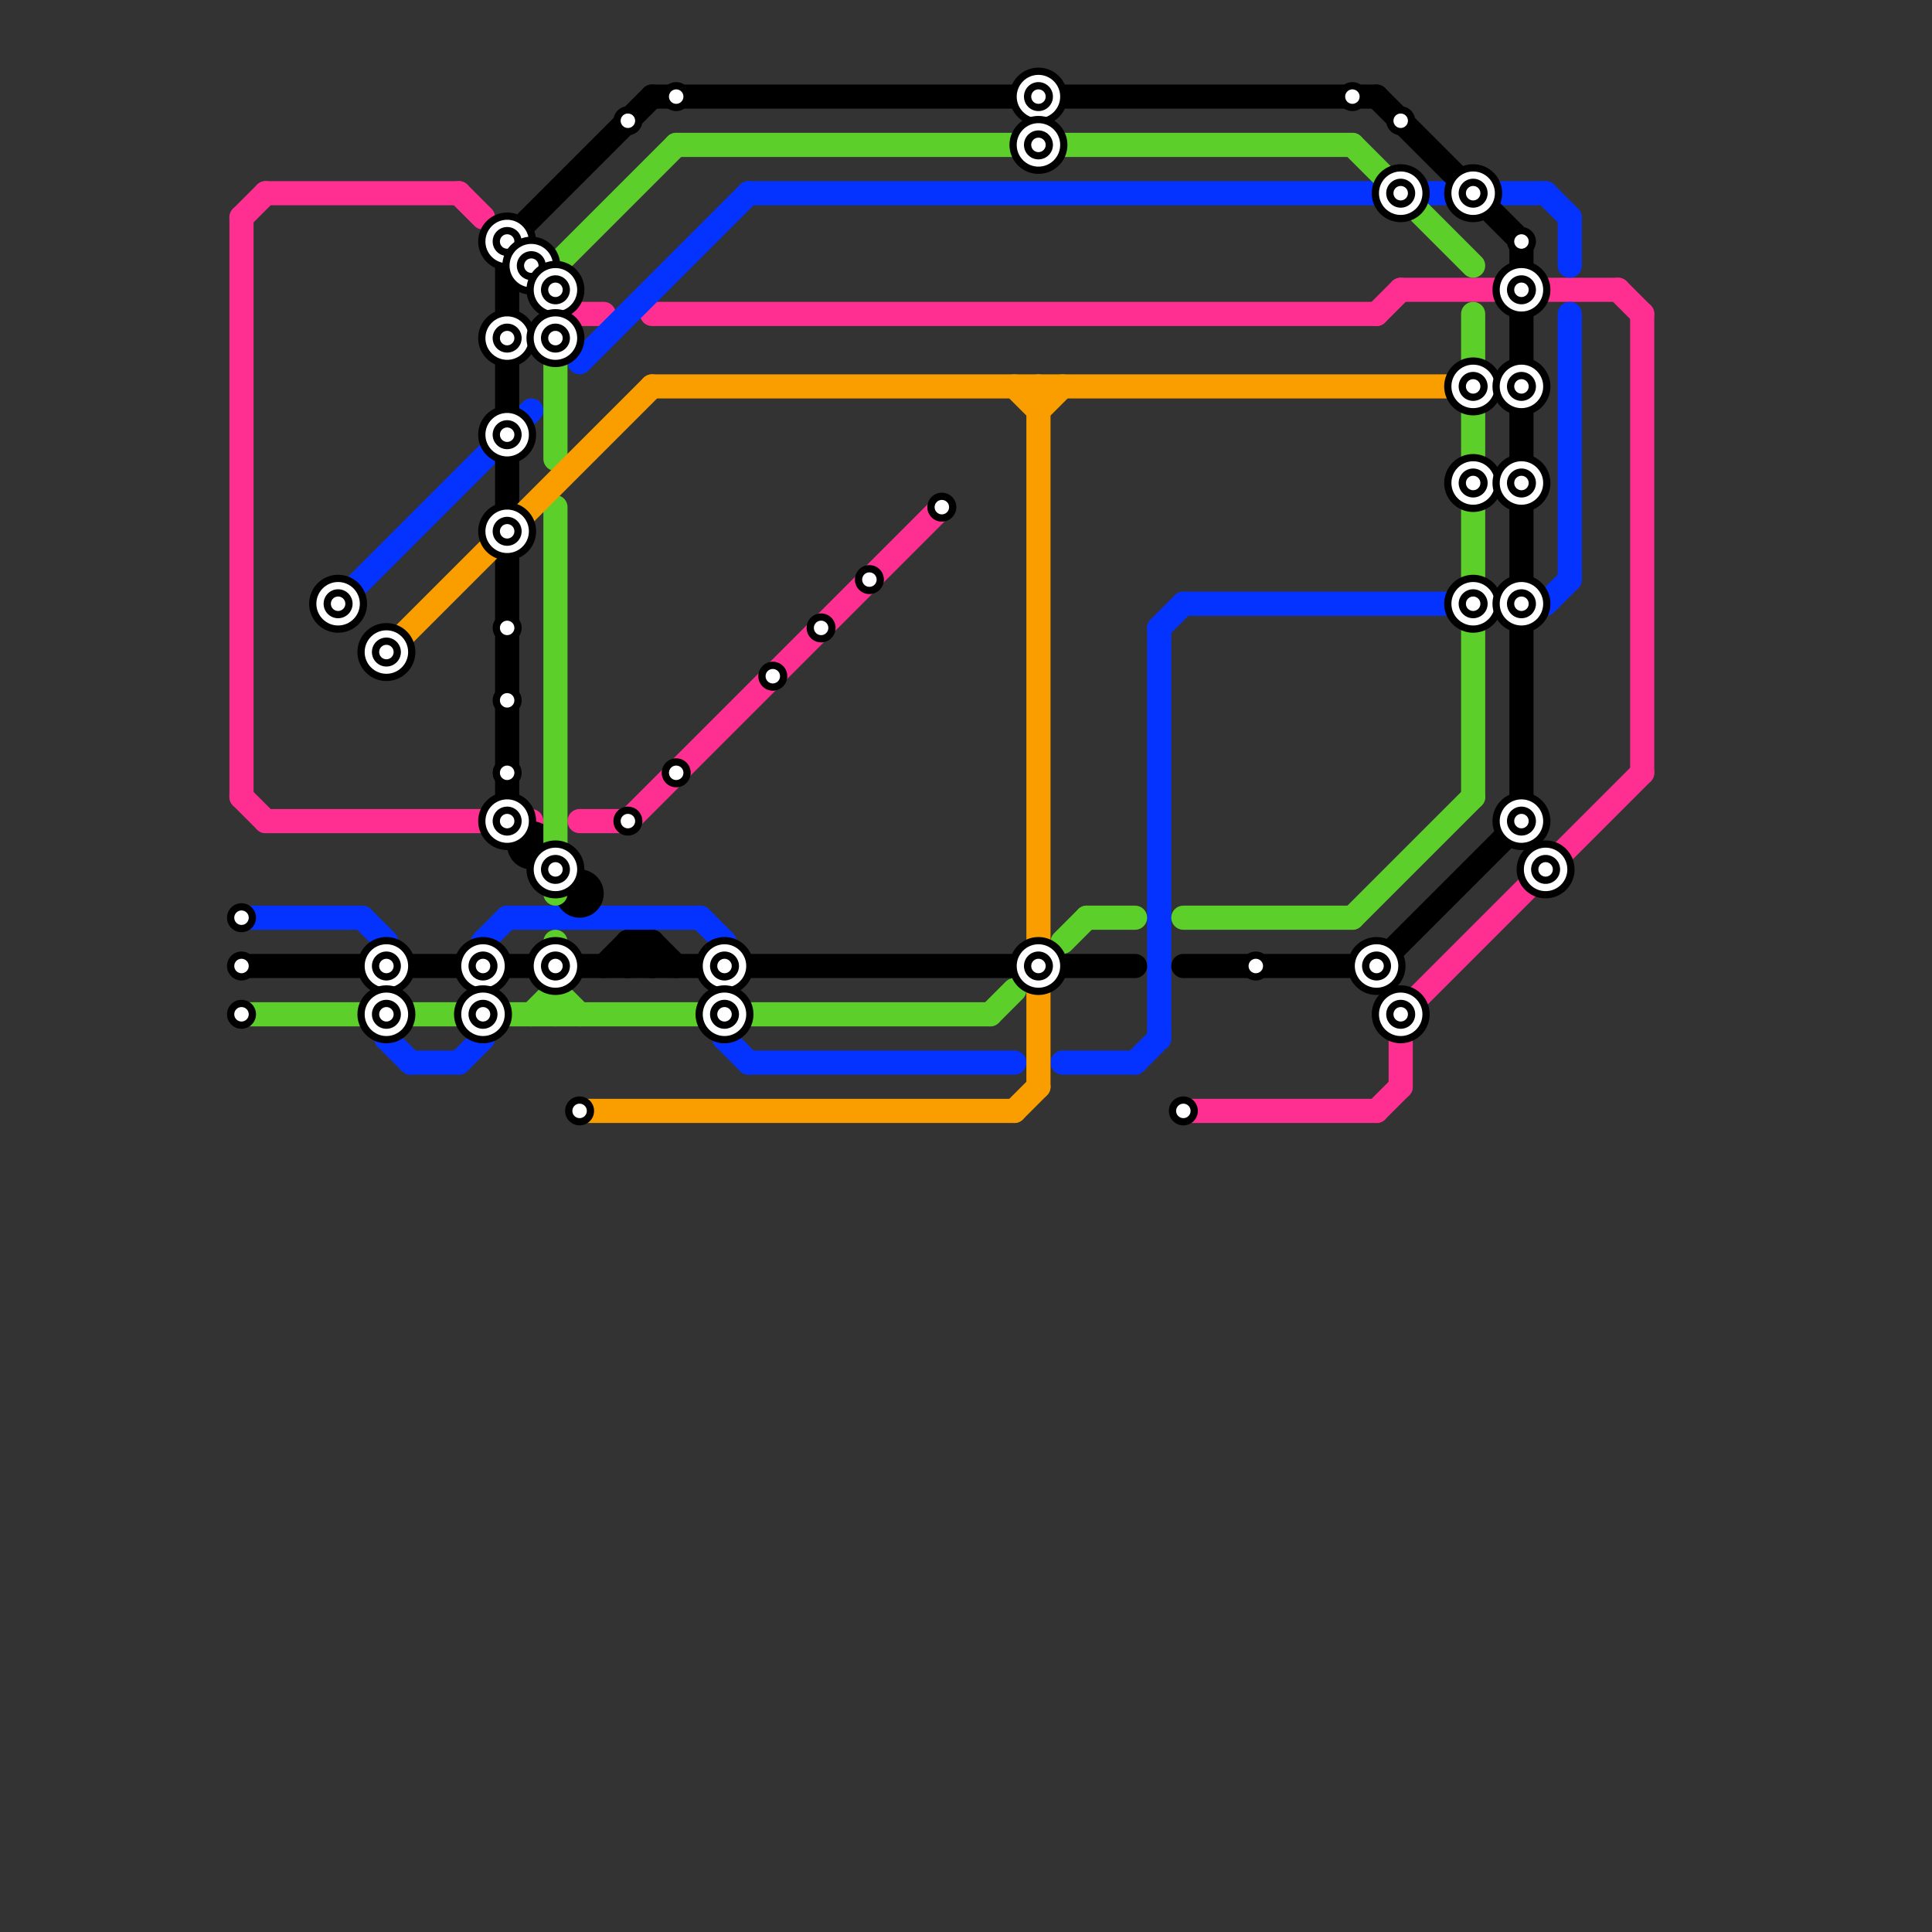 
<svg version="1.1" xmlns="http://www.w3.org/2000/svg" viewBox="0 0 80 80">
<rect x="0" y="0" width="80" height="80" fill="#333333" stroke="none"/>
<style>text { font: 1px Helvetica; font-weight: 600; white-space: pre; dominant-baseline: central; } line { stroke-width: 1; fill: none; stroke-linecap: round; stroke-linejoin: round; } .c0 { stroke: #ff2f92 } .c1 { stroke: #0433ff } .c2 { stroke: #000000 } .c3 { stroke: #5ccf2a } .c4 { stroke: #fa9e00 }</style><defs><g id="wm-xf"><circle r="1.2" fill="#000"/><circle r="0.9" fill="#fff"/><circle r="0.6" fill="#000"/><circle r="0.3" fill="#fff"/></g><g id="wm"><circle r="0.6" fill="#000"/><circle r="0.3" fill="#fff"/></g></defs><line class="c0" x1="49" y1="46" x2="57" y2="46"/><line class="c0" x1="24" y1="13" x2="25" y2="13"/><line class="c0" x1="58" y1="42" x2="58" y2="45"/><line class="c0" x1="10" y1="9" x2="11" y2="8"/><line class="c0" x1="26" y1="34" x2="39" y2="21"/><line class="c0" x1="58" y1="42" x2="68" y2="32"/><line class="c0" x1="58" y1="12" x2="67" y2="12"/><line class="c0" x1="10" y1="9" x2="10" y2="33"/><line class="c0" x1="67" y1="12" x2="68" y2="13"/><line class="c0" x1="11" y1="8" x2="19" y2="8"/><line class="c0" x1="11" y1="34" x2="22" y2="34"/><line class="c0" x1="24" y1="34" x2="26" y2="34"/><line class="c0" x1="57" y1="46" x2="58" y2="45"/><line class="c0" x1="27" y1="13" x2="57" y2="13"/><line class="c0" x1="57" y1="13" x2="58" y2="12"/><line class="c0" x1="10" y1="33" x2="11" y2="34"/><line class="c0" x1="68" y1="13" x2="68" y2="32"/><line class="c0" x1="19" y1="8" x2="20" y2="9"/><circle cx="22" cy="11" r="1" fill="#ff2f92" /><line class="c1" x1="49" y1="25" x2="60" y2="25"/><line class="c1" x1="59" y1="8" x2="60" y2="8"/><line class="c1" x1="65" y1="13" x2="65" y2="24"/><line class="c1" x1="30" y1="41" x2="30" y2="43"/><line class="c1" x1="47" y1="44" x2="48" y2="43"/><line class="c1" x1="62" y1="8" x2="64" y2="8"/><line class="c1" x1="21" y1="38" x2="29" y2="38"/><line class="c1" x1="31" y1="44" x2="42" y2="44"/><line class="c1" x1="17" y1="44" x2="19" y2="44"/><line class="c1" x1="48" y1="26" x2="48" y2="43"/><line class="c1" x1="64" y1="25" x2="65" y2="24"/><line class="c1" x1="29" y1="38" x2="30" y2="39"/><line class="c1" x1="30" y1="43" x2="31" y2="44"/><line class="c1" x1="19" y1="44" x2="20" y2="43"/><line class="c1" x1="14" y1="25" x2="22" y2="17"/><line class="c1" x1="15" y1="38" x2="16" y2="39"/><line class="c1" x1="65" y1="9" x2="65" y2="11"/><line class="c1" x1="16" y1="43" x2="17" y2="44"/><line class="c1" x1="24" y1="15" x2="31" y2="8"/><line class="c1" x1="31" y1="8" x2="57" y2="8"/><line class="c1" x1="16" y1="41" x2="16" y2="43"/><line class="c1" x1="44" y1="44" x2="47" y2="44"/><line class="c1" x1="64" y1="8" x2="65" y2="9"/><line class="c1" x1="20" y1="39" x2="21" y2="38"/><line class="c1" x1="48" y1="26" x2="49" y2="25"/><line class="c1" x1="10" y1="38" x2="15" y2="38"/><line class="c2" x1="27" y1="4" x2="57" y2="4"/><line class="c2" x1="26" y1="39" x2="26" y2="40"/><line class="c2" x1="57" y1="4" x2="63" y2="10"/><line class="c2" x1="27" y1="39" x2="28" y2="40"/><line class="c2" x1="44" y1="40" x2="47" y2="40"/><line class="c2" x1="63" y1="13" x2="63" y2="34"/><line class="c2" x1="57" y1="40" x2="63" y2="34"/><line class="c2" x1="24" y1="40" x2="42" y2="40"/><line class="c2" x1="21" y1="10" x2="27" y2="4"/><line class="c2" x1="63" y1="10" x2="63" y2="11"/><line class="c2" x1="26" y1="40" x2="27" y2="39"/><line class="c2" x1="21" y1="23" x2="21" y2="33"/><line class="c2" x1="26" y1="39" x2="27" y2="40"/><line class="c2" x1="25" y1="40" x2="26" y2="39"/><line class="c2" x1="10" y1="40" x2="22" y2="40"/><line class="c2" x1="21" y1="19" x2="21" y2="21"/><line class="c2" x1="49" y1="40" x2="57" y2="40"/><line class="c2" x1="21" y1="10" x2="21" y2="17"/><line class="c2" x1="27" y1="39" x2="27" y2="40"/><line class="c2" x1="26" y1="39" x2="27" y2="39"/><circle cx="22" cy="35" r="1" fill="#000000" /><circle cx="24" cy="37" r="1" fill="#000000" /><line class="c3" x1="49" y1="38" x2="56" y2="38"/><line class="c3" x1="23" y1="41" x2="24" y2="42"/><line class="c3" x1="31" y1="42" x2="41" y2="42"/><line class="c3" x1="45" y1="38" x2="47" y2="38"/><line class="c3" x1="41" y1="42" x2="42" y2="41"/><line class="c3" x1="56" y1="6" x2="61" y2="11"/><line class="c3" x1="61" y1="17" x2="61" y2="33"/><line class="c3" x1="28" y1="6" x2="56" y2="6"/><line class="c3" x1="23" y1="11" x2="23" y2="19"/><line class="c3" x1="61" y1="13" x2="61" y2="15"/><line class="c3" x1="17" y1="42" x2="29" y2="42"/><line class="c3" x1="23" y1="21" x2="23" y2="37"/><line class="c3" x1="22" y1="42" x2="23" y2="41"/><line class="c3" x1="23" y1="11" x2="28" y2="6"/><line class="c3" x1="44" y1="39" x2="45" y2="38"/><line class="c3" x1="56" y1="38" x2="61" y2="33"/><line class="c3" x1="10" y1="42" x2="15" y2="42"/><line class="c3" x1="23" y1="39" x2="23" y2="42"/><line class="c4" x1="27" y1="16" x2="61" y2="16"/><line class="c4" x1="42" y1="16" x2="43" y2="17"/><line class="c4" x1="42" y1="46" x2="43" y2="45"/><line class="c4" x1="43" y1="16" x2="43" y2="45"/><line class="c4" x1="43" y1="17" x2="44" y2="16"/><line class="c4" x1="16" y1="27" x2="27" y2="16"/><line class="c4" x1="24" y1="46" x2="42" y2="46"/>

<use x="10" y="38" href="#wm"/><use x="10" y="40" href="#wm"/><use x="10" y="42" href="#wm"/><use x="14" y="25" href="#wm-xf"/><use x="16" y="27" href="#wm-xf"/><use x="16" y="40" href="#wm-xf"/><use x="16" y="42" href="#wm-xf"/><use x="20" y="40" href="#wm-xf"/><use x="20" y="42" href="#wm-xf"/><use x="21" y="10" href="#wm-xf"/><use x="21" y="14" href="#wm-xf"/><use x="21" y="18" href="#wm-xf"/><use x="21" y="22" href="#wm-xf"/><use x="21" y="26" href="#wm"/><use x="21" y="29" href="#wm"/><use x="21" y="32" href="#wm"/><use x="21" y="34" href="#wm-xf"/><use x="22" y="11" href="#wm-xf"/><use x="23" y="12" href="#wm-xf"/><use x="23" y="14" href="#wm-xf"/><use x="23" y="36" href="#wm-xf"/><use x="23" y="40" href="#wm-xf"/><use x="24" y="46" href="#wm"/><use x="26" y="34" href="#wm"/><use x="26" y="5" href="#wm"/><use x="28" y="32" href="#wm"/><use x="28" y="4" href="#wm"/><use x="30" y="40" href="#wm-xf"/><use x="30" y="42" href="#wm-xf"/><use x="32" y="28" href="#wm"/><use x="34" y="26" href="#wm"/><use x="36" y="24" href="#wm"/><use x="39" y="21" href="#wm"/><use x="43" y="4" href="#wm-xf"/><use x="43" y="40" href="#wm-xf"/><use x="43" y="6" href="#wm-xf"/><use x="49" y="46" href="#wm"/><use x="52" y="40" href="#wm"/><use x="56" y="4" href="#wm"/><use x="57" y="40" href="#wm-xf"/><use x="58" y="42" href="#wm-xf"/><use x="58" y="5" href="#wm"/><use x="58" y="8" href="#wm-xf"/><use x="61" y="16" href="#wm-xf"/><use x="61" y="20" href="#wm-xf"/><use x="61" y="25" href="#wm-xf"/><use x="61" y="8" href="#wm-xf"/><use x="63" y="10" href="#wm"/><use x="63" y="12" href="#wm-xf"/><use x="63" y="16" href="#wm-xf"/><use x="63" y="20" href="#wm-xf"/><use x="63" y="25" href="#wm-xf"/><use x="63" y="34" href="#wm-xf"/><use x="64" y="36" href="#wm-xf"/>
</svg>

